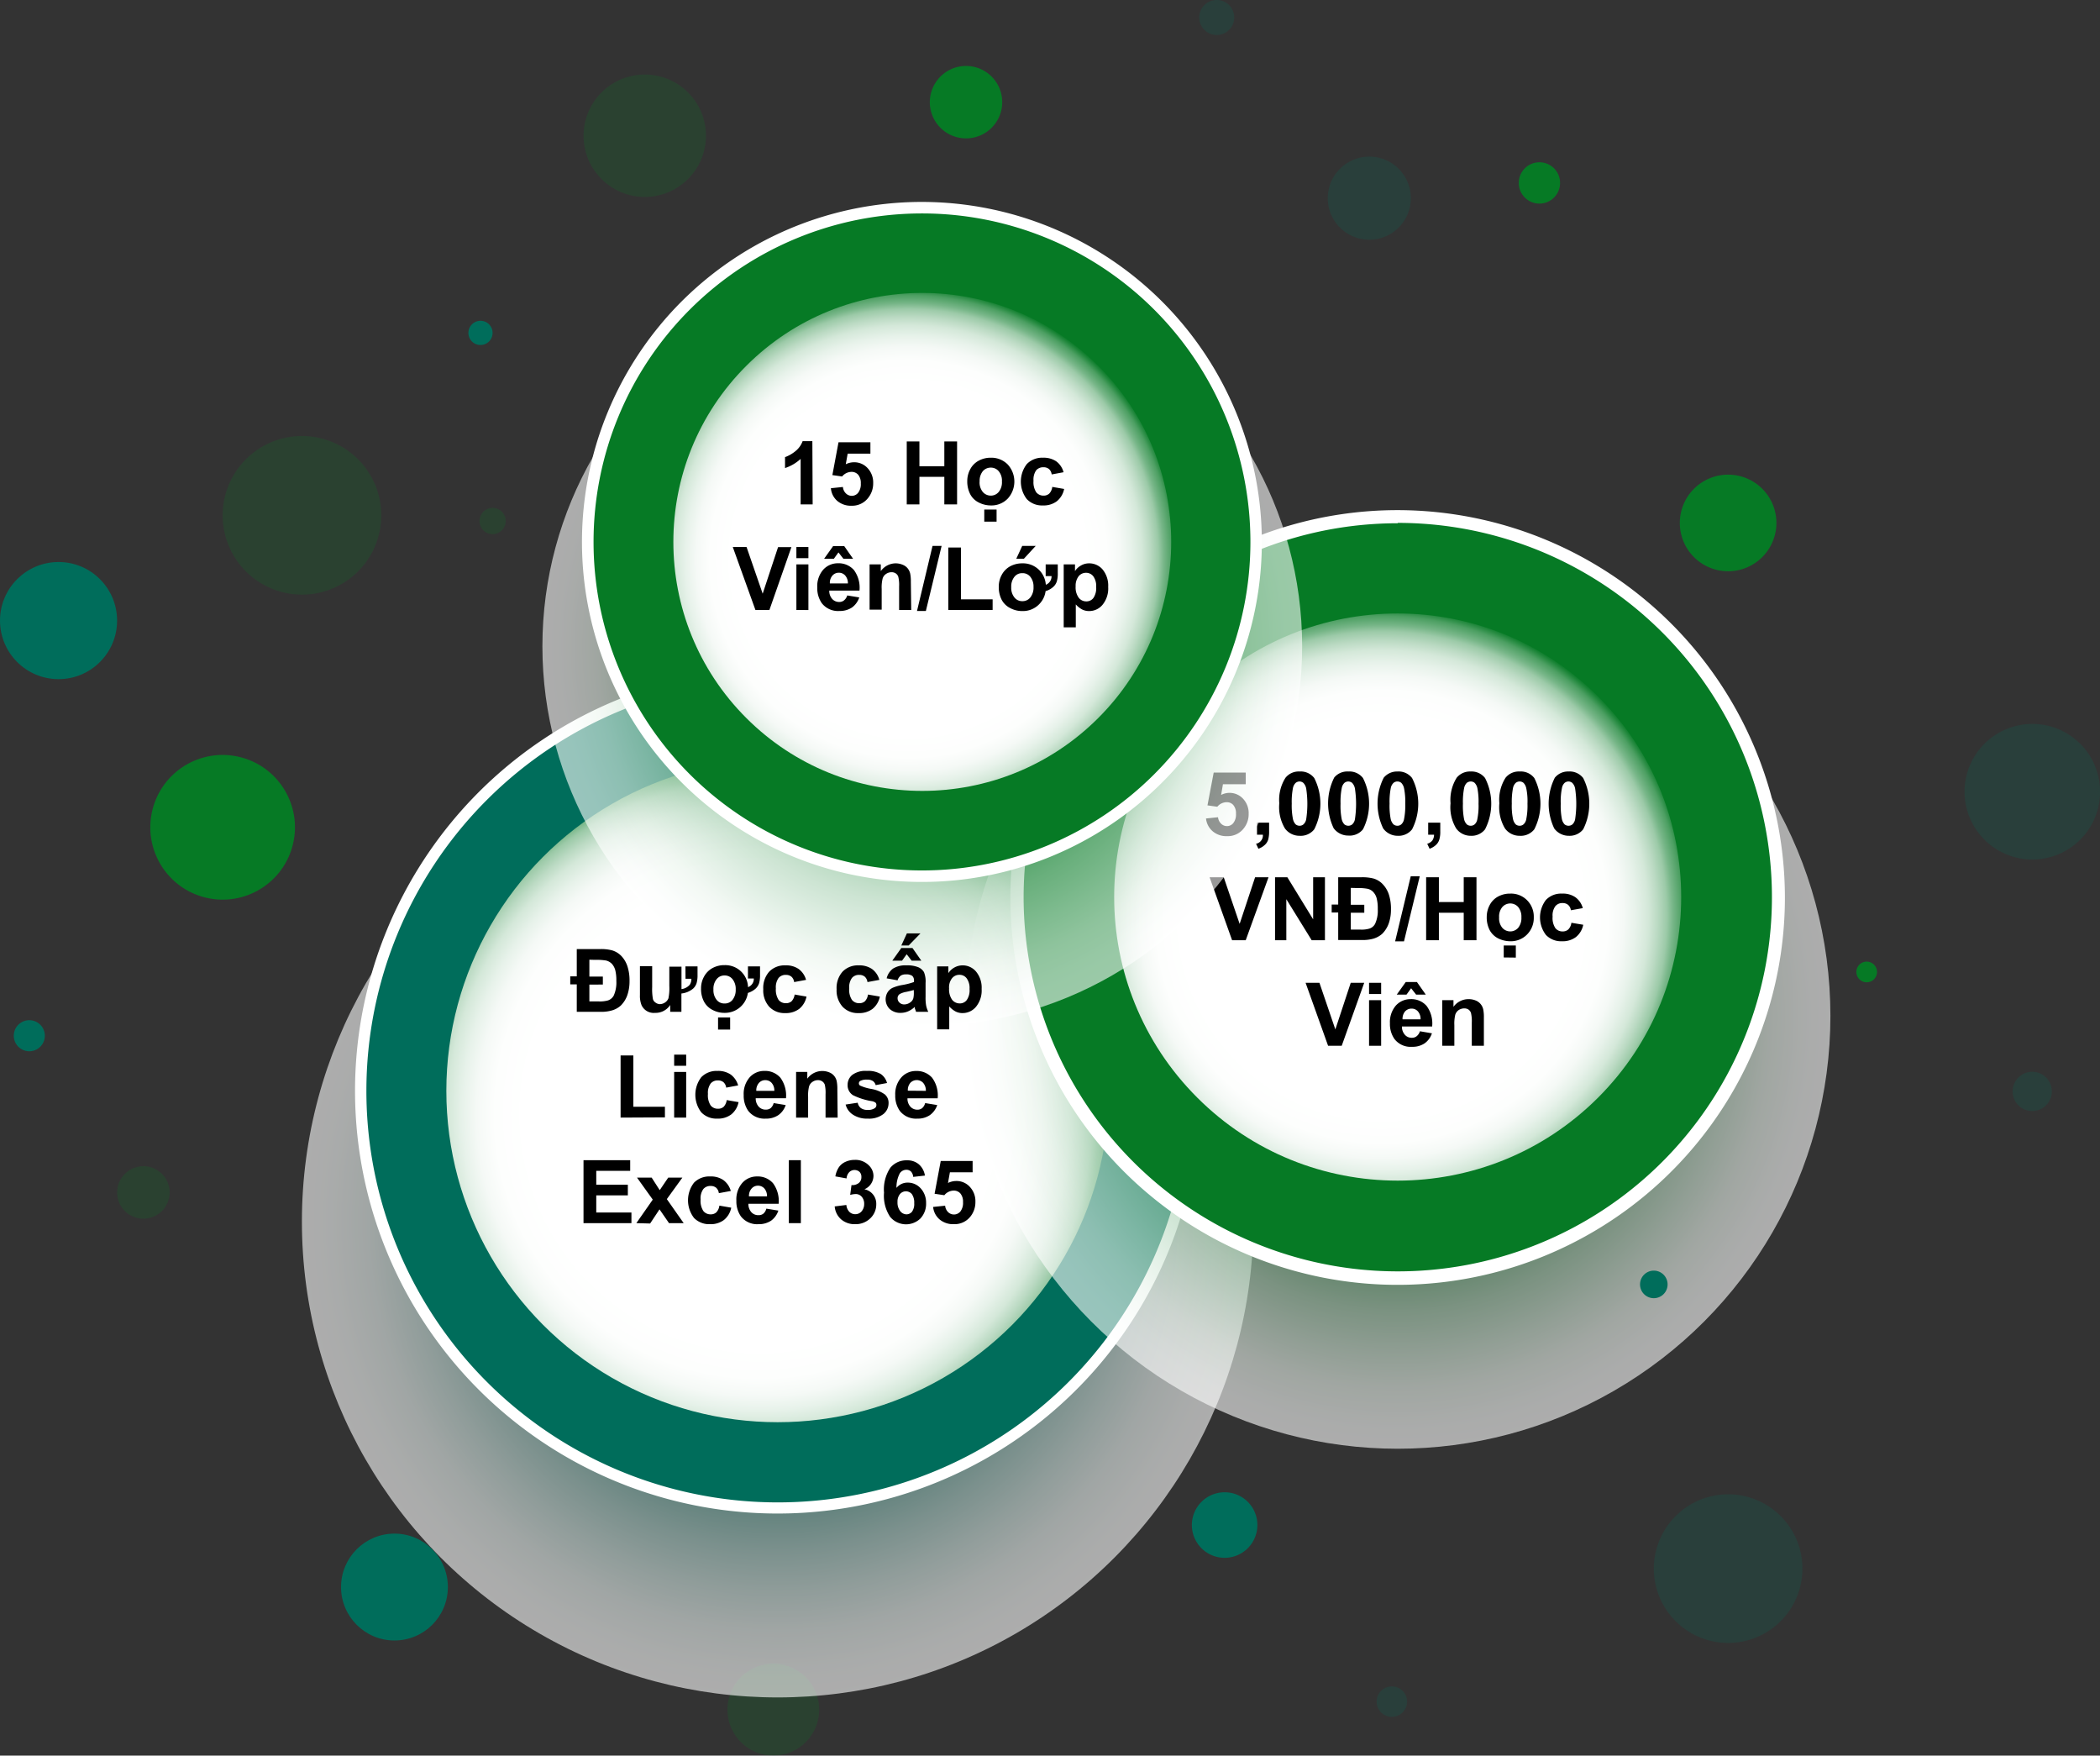 <svg xmlns="http://www.w3.org/2000/svg" xmlns:xlink="http://www.w3.org/1999/xlink" viewBox="0 0 286.58 239.53"><rect x="0" y="0" width="286.58" height="239.53" fill="#333333" stroke="none"/><defs><style>.cls-1{isolation:isolate;}.cls-2{opacity:0.2;}.cls-3{fill:#067a25;}.cls-4{fill:#006d5b;}.cls-5{opacity:0.6;mix-blend-mode:multiply;}.cls-6{fill:url(#radial-gradient);}.cls-7{fill:#fff;}.cls-8{fill:url(#radial-gradient-2);}.cls-9{fill:url(#radial-gradient-3);}.cls-10{fill:url(#radial-gradient-4);}.cls-11{fill:url(#radial-gradient-5);}.cls-12{fill:url(#radial-gradient-6);}</style><radialGradient id="radial-gradient" cx="106.12" cy="166.67" r="64.92" gradientUnits="userSpaceOnUse"><stop offset="0.39" stop-color="#006d5b"></stop><stop offset="0.49" stop-color="#429386"></stop><stop offset="0.59" stop-color="#7cb4ab"></stop><stop offset="0.69" stop-color="#abcfc9"></stop><stop offset="0.78" stop-color="#cfe4e0"></stop><stop offset="0.86" stop-color="#eaf3f1"></stop><stop offset="0.94" stop-color="#f9fcfb"></stop><stop offset="1" stop-color="#fff"></stop></radialGradient><radialGradient id="radial-gradient-2" cx="103.59" cy="151.95" r="49.4" gradientUnits="userSpaceOnUse"><stop offset="0.64" stop-color="#fff"></stop><stop offset="0.73" stop-color="#fdfefd"></stop><stop offset="0.78" stop-color="#f5f9f6"></stop><stop offset="0.82" stop-color="#e7f2ea"></stop><stop offset="0.86" stop-color="#d4e8d9"></stop><stop offset="0.89" stop-color="#bbdac3"></stop><stop offset="0.92" stop-color="#9ccaa8"></stop><stop offset="0.94" stop-color="#77b688"></stop><stop offset="0.97" stop-color="#4c9f62"></stop><stop offset="0.99" stop-color="#1d8639"></stop><stop offset="1" stop-color="#067a25"></stop></radialGradient><radialGradient id="radial-gradient-3" cx="190.74" cy="138.61" r="59.05" gradientUnits="userSpaceOnUse"><stop offset="0.39" stop-color="#067a25"></stop><stop offset="0.48" stop-color="#449b5b"></stop><stop offset="0.58" stop-color="#7cb98c"></stop><stop offset="0.68" stop-color="#abd2b5"></stop><stop offset="0.78" stop-color="#cfe6d5"></stop><stop offset="0.86" stop-color="#eaf4ec"></stop><stop offset="0.94" stop-color="#f9fcfa"></stop><stop offset="1" stop-color="#fff"></stop></radialGradient><radialGradient id="radial-gradient-4" cx="188.57" cy="125.06" r="42.28" gradientTransform="translate(142.41 -99.03) rotate(45)" xlink:href="#radial-gradient-2"></radialGradient><radialGradient id="radial-gradient-5" cx="125.86" cy="88.18" r="51.84" xlink:href="#radial-gradient-3"></radialGradient><radialGradient id="radial-gradient-6" cx="123.95" cy="76.28" r="37.11" gradientTransform="translate(89.15 -67.34) rotate(45)" xlink:href="#radial-gradient-2"></radialGradient></defs><g class="cls-1"><g id="Layer_2" data-name="Layer 2"><g id="Layer_1-2" data-name="Layer 1"><g class="cls-2"><path class="cls-3" d="M100.55,229.47a6.26,6.26,0,1,1,1.2,8.78A6.27,6.27,0,0,1,100.55,229.47Z"></path><path class="cls-3" d="M32.59,63.77a10.82,10.82,0,1,1,2.07,15.15A10.81,10.81,0,0,1,32.59,63.77Z"></path><path class="cls-3" d="M65.8,70a1.79,1.79,0,1,1,.34,2.51A1.8,1.8,0,0,1,65.8,70Z"></path><path class="cls-3" d="M81.34,13.47a8.35,8.35,0,1,1,1.6,11.7A8.34,8.34,0,0,1,81.34,13.47Z"></path><path class="cls-3" d="M16.71,160.54a3.58,3.58,0,1,1,.69,5A3.57,3.57,0,0,1,16.71,160.54Z"></path><path class="cls-4" d="M227.76,207.88a10.14,10.14,0,1,1,1.94,14.21A10.14,10.14,0,0,1,227.76,207.88Z"></path><path class="cls-4" d="M275.2,147.28a2.68,2.68,0,1,1,.51,3.76A2.69,2.69,0,0,1,275.2,147.28Z"></path><path class="cls-4" d="M182.35,23.61a5.67,5.67,0,1,1,1.08,7.94A5.66,5.66,0,0,1,182.35,23.61Z"></path><path class="cls-4" d="M164.14.94a2.39,2.39,0,1,1,.46,3.35A2.39,2.39,0,0,1,164.14.94Z"></path><circle class="cls-4" cx="277.34" cy="108" r="9.25" transform="translate(-19.68 89.09) rotate(-17.63)"></circle><path class="cls-4" d="M188.29,230.9a2.08,2.08,0,1,1,.39,2.92A2.08,2.08,0,0,1,188.29,230.9Z"></path></g><g class="cls-5"><circle class="cls-6" cx="106.12" cy="166.67" r="64.92"></circle></g><circle class="cls-4" cx="106.12" cy="148.83" r="56.89" transform="translate(-74.16 118.63) rotate(-45)"></circle><path class="cls-7" d="M106.12,92.7A56.14,56.14,0,1,1,50,148.83,56.13,56.13,0,0,1,106.12,92.7m0-1.52a57.66,57.66,0,1,0,57.65,57.65,57.72,57.72,0,0,0-57.65-57.65Z"></path><circle class="cls-8" cx="106.12" cy="148.83" r="45.21"></circle><g class="cls-5"><circle class="cls-9" cx="190.74" cy="138.61" r="59.05"></circle></g><circle class="cls-3" cx="190.74" cy="122.39" r="51.95"></circle><path class="cls-7" d="M190.74,71.34a51.06,51.06,0,1,1-51.05,51.05,51.06,51.06,0,0,1,51.05-51m0-1.79a52.85,52.85,0,1,0,52.84,52.84,52.91,52.91,0,0,0-52.84-52.84Z"></path><circle class="cls-10" cx="190.74" cy="122.39" r="38.69" transform="translate(-30.68 170.72) rotate(-45)"></circle><path d="M164.58,111.67l1.64-.17a1.41,1.41,0,0,0,.42.88,1.13,1.13,0,0,0,.8.33,1.11,1.11,0,0,0,.87-.42,1.89,1.89,0,0,0,.36-1.26,1.73,1.73,0,0,0-.36-1.19,1.17,1.17,0,0,0-.92-.39,1.66,1.66,0,0,0-1.27.62l-1.34-.19.85-4.47H170V107h-3.11l-.25,1.46a2.5,2.5,0,0,1,3,.52,2.86,2.86,0,0,1,.76,2.07,3.07,3.07,0,0,1-.61,1.89,2.74,2.74,0,0,1-2.33,1.14,2.87,2.87,0,0,1-1.94-.64A2.66,2.66,0,0,1,164.58,111.67Z"></path><path d="M171.54,112.24h1.65v1.17a4.18,4.18,0,0,1-.12,1.13,1.64,1.64,0,0,1-.47.74,2.49,2.49,0,0,1-.87.52l-.32-.68a1.16,1.16,0,0,0,.93-1.24h-.8Z"></path><path d="M177.35,105.26a2.33,2.33,0,0,1,2,.89,7.71,7.71,0,0,1,0,7,2.35,2.35,0,0,1-2,.88,2.45,2.45,0,0,1-2-1,5.68,5.68,0,0,1-.77-3.43,5.61,5.61,0,0,1,.85-3.49A2.32,2.32,0,0,1,177.35,105.26Zm0,1.36a.84.84,0,0,0-.53.19,1.32,1.32,0,0,0-.37.68,9.72,9.72,0,0,0-.17,2.16,9.24,9.24,0,0,0,.16,2.07,1.52,1.52,0,0,0,.38.76.85.85,0,0,0,.53.18.78.78,0,0,0,.53-.19,1.24,1.24,0,0,0,.37-.68,14,14,0,0,0,0-4.22,1.52,1.52,0,0,0-.39-.76A.84.84,0,0,0,177.35,106.62Z"></path><path d="M184,105.26a2.34,2.34,0,0,1,2,.89,7.75,7.75,0,0,1,0,7A2.33,2.33,0,0,1,184,114a2.46,2.46,0,0,1-2-1,7.89,7.89,0,0,1,.08-6.92A2.32,2.32,0,0,1,184,105.26Zm0,1.36a.88.88,0,0,0-.53.19,1.32,1.32,0,0,0-.36.68,9.72,9.72,0,0,0-.17,2.16,9.42,9.42,0,0,0,.15,2.07,1.52,1.52,0,0,0,.38.76.87.87,0,0,0,.53.18.83.83,0,0,0,.54-.19,1.24,1.24,0,0,0,.36-.68,14,14,0,0,0,0-4.22,1.52,1.52,0,0,0-.38-.76A.89.89,0,0,0,184,106.62Z"></path><path d="M190.7,105.26a2.33,2.33,0,0,1,2,.89,7.67,7.67,0,0,1,0,7,2.32,2.32,0,0,1-1.94.88,2.43,2.43,0,0,1-2-1,7.84,7.84,0,0,1,.07-6.92A2.35,2.35,0,0,1,190.7,105.26Zm0,1.36a.84.84,0,0,0-.53.19,1.32,1.32,0,0,0-.37.68,9.72,9.72,0,0,0-.17,2.16,9.42,9.42,0,0,0,.15,2.07,1.52,1.52,0,0,0,.39.76.83.83,0,0,0,.53.18.78.78,0,0,0,.53-.19,1.24,1.24,0,0,0,.37-.68,9.51,9.51,0,0,0,.17-2.14,9.34,9.34,0,0,0-.16-2.08,1.52,1.52,0,0,0-.38-.76A.86.86,0,0,0,190.7,106.62Z"></path><path d="M194.9,112.24h1.65v1.17a3.76,3.76,0,0,1-.13,1.13,1.62,1.62,0,0,1-.46.74,2.49,2.49,0,0,1-.87.52l-.32-.68a1.38,1.38,0,0,0,.7-.45,1.4,1.4,0,0,0,.23-.79h-.8Z"></path><path d="M200.71,105.26a2.33,2.33,0,0,1,1.95.89,7.67,7.67,0,0,1,0,7,2.32,2.32,0,0,1-1.94.88,2.43,2.43,0,0,1-2-1,5.6,5.6,0,0,1-.77-3.43,5.68,5.68,0,0,1,.84-3.49A2.34,2.34,0,0,1,200.71,105.26Zm0,1.36a.89.89,0,0,0-.54.19,1.39,1.39,0,0,0-.36.68,9.72,9.72,0,0,0-.17,2.16,9.42,9.42,0,0,0,.15,2.07,1.44,1.44,0,0,0,.39.76.83.83,0,0,0,.53.18.8.8,0,0,0,.53-.19,1.18,1.18,0,0,0,.36-.68,9,9,0,0,0,.17-2.14,9.52,9.52,0,0,0-.15-2.08,1.52,1.52,0,0,0-.38-.76A.86.86,0,0,0,200.71,106.62Z"></path><path d="M207.38,105.26a2.33,2.33,0,0,1,2,.89,7.71,7.71,0,0,1,0,7,2.35,2.35,0,0,1-2,.88,2.43,2.43,0,0,1-2-1,5.68,5.68,0,0,1-.77-3.43,5.61,5.61,0,0,1,.85-3.49A2.32,2.32,0,0,1,207.38,105.26Zm0,1.36a.84.84,0,0,0-.53.19,1.32,1.32,0,0,0-.37.68,9.72,9.72,0,0,0-.17,2.16,8.66,8.66,0,0,0,.16,2.07,1.52,1.52,0,0,0,.38.76.83.83,0,0,0,.53.18.78.78,0,0,0,.53-.19,1.24,1.24,0,0,0,.37-.68,9.51,9.51,0,0,0,.17-2.14,8.76,8.76,0,0,0-.16-2.08,1.52,1.52,0,0,0-.38-.76A.84.84,0,0,0,207.38,106.62Z"></path><path d="M214.05,105.26a2.34,2.34,0,0,1,2,.89,7.75,7.75,0,0,1,0,7,2.34,2.34,0,0,1-1.95.88,2.45,2.45,0,0,1-2-1,7.89,7.89,0,0,1,.08-6.92A2.32,2.32,0,0,1,214.05,105.26Zm0,1.36a.86.86,0,0,0-.53.19,1.25,1.25,0,0,0-.36.68,9.14,9.14,0,0,0-.17,2.16,9.42,9.42,0,0,0,.15,2.07,1.52,1.52,0,0,0,.38.76.85.85,0,0,0,.53.18.83.83,0,0,0,.54-.19,1.3,1.3,0,0,0,.36-.68,14,14,0,0,0,0-4.22,1.44,1.44,0,0,0-.39-.76A.84.84,0,0,0,214.05,106.62Z"></path><path d="M168.14,128.28l-3.07-8.59H167l2.17,6.36,2.11-6.36h1.83L170,128.28Z"></path><path d="M174,128.28v-8.59h1.68l3.52,5.74v-5.74h1.61v8.59H179l-3.46-5.6v5.6Z"></path><path d="M182.62,119.69h3.16a6.14,6.14,0,0,1,1.65.17,2.82,2.82,0,0,1,1.3.81,3.7,3.7,0,0,1,.81,1.39,6.3,6.3,0,0,1,.28,2,5.77,5.77,0,0,1-.3,1.92,3.82,3.82,0,0,1-.89,1.42,3.16,3.16,0,0,1-1.22.67,5.27,5.27,0,0,1-1.54.18h-3.25v-3.75h-.89v-1.09h.89Zm1.72,1.45v2.3h1.84v1.09h-1.84v2.3h1.31a3.77,3.77,0,0,0,1.24-.14,1.33,1.33,0,0,0,.76-.64,4.25,4.25,0,0,0,.37-2,5.68,5.68,0,0,0-.15-1.49,2,2,0,0,0-.46-.85,1.51,1.51,0,0,0-.79-.45,7.49,7.49,0,0,0-1.49-.1Z"></path><path d="M190.39,128.43l2.13-8.88h1.23l-2.15,8.88Z"></path><path d="M194.62,128.28v-8.59h1.74v3.38h3.39v-3.38h1.74v8.59h-1.74v-3.75h-3.39v3.75Z"></path><path d="M202.89,125.08a3.41,3.41,0,0,1,.4-1.59,2.76,2.76,0,0,1,1.15-1.17,3.36,3.36,0,0,1,1.65-.4,3.07,3.07,0,0,1,2.32.92,3.16,3.16,0,0,1,.9,2.31,3.2,3.2,0,0,1-.91,2.34,3.08,3.08,0,0,1-2.29.93,3.75,3.75,0,0,1-1.64-.38,2.71,2.71,0,0,1-1.18-1.14A3.77,3.77,0,0,1,202.89,125.08Zm1.69.09a2,2,0,0,0,.44,1.42,1.44,1.44,0,0,0,2.16,0,2.11,2.11,0,0,0,.44-1.43,2.07,2.07,0,0,0-.44-1.41,1.44,1.44,0,0,0-2.16,0A2,2,0,0,0,204.58,125.17Zm.63,5.46V129h1.65v1.65Z"></path><path d="M216,123.9l-1.63.29a1.16,1.16,0,0,0-.37-.73,1.13,1.13,0,0,0-.75-.25,1.21,1.21,0,0,0-1,.43,2.12,2.12,0,0,0-.37,1.42,2.48,2.48,0,0,0,.37,1.56,1.21,1.21,0,0,0,1,.46,1.11,1.11,0,0,0,.77-.27,1.55,1.55,0,0,0,.42-.91l1.62.27a2.87,2.87,0,0,1-1,1.68,3,3,0,0,1-1.91.57,2.85,2.85,0,0,1-2.18-.86,3.93,3.93,0,0,1,0-4.78,2.86,2.86,0,0,1,2.2-.86,3,3,0,0,1,1.81.49A2.7,2.7,0,0,1,216,123.9Z"></path><path d="M181.24,142.68l-3.07-8.59h1.89l2.17,6.36,2.1-6.36h1.84l-3.07,8.59Z"></path><path d="M186.83,135.62v-1.53h1.65v1.53Zm0,7.06v-6.22h1.65v6.22Z"></path><path d="M193.77,140.7l1.64.28a2.69,2.69,0,0,1-1,1.37,2.92,2.92,0,0,1-1.71.47,2.77,2.77,0,0,1-2.4-1.06,3.54,3.54,0,0,1-.62-2.14,3.46,3.46,0,0,1,.81-2.43,2.68,2.68,0,0,1,2-.87,2.75,2.75,0,0,1,2.19.92,4,4,0,0,1,.76,2.81h-4.12a1.62,1.62,0,0,0,.4,1.13,1.21,1.21,0,0,0,.95.41,1,1,0,0,0,.65-.21A1.35,1.35,0,0,0,193.77,140.7Zm-3.16-5,1.23-1.72h1.52l1.21,1.72h-1.32l-.68-.87-.63.87Zm3.25,3.37a1.56,1.56,0,0,0-.37-1.09,1.11,1.11,0,0,0-.85-.37,1.17,1.17,0,0,0-.9.39,1.56,1.56,0,0,0-.34,1.07Z"></path><path d="M202.5,142.68h-1.65v-3.17a4.88,4.88,0,0,0-.11-1.31.93.93,0,0,0-.34-.46,1,1,0,0,0-.57-.16,1.39,1.39,0,0,0-.77.23,1.23,1.23,0,0,0-.46.62,5.12,5.12,0,0,0-.13,1.43v2.82h-1.65v-6.22h1.53v.91a2.51,2.51,0,0,1,2.05-1.05,2.48,2.48,0,0,1,1,.19,1.67,1.67,0,0,1,.68.51,1.7,1.7,0,0,1,.33.69,5.13,5.13,0,0,1,.09,1.1Z"></path><path class="cls-3" d="M136.77,14A4.94,4.94,0,1,1,131.83,9,4.94,4.94,0,0,1,136.77,14Z"></path><circle class="cls-3" cx="30.39" cy="112.88" r="9.87" transform="translate(-86.46 116.52) rotate(-76.72)"></circle><path class="cls-3" d="M256.15,132.61a1.41,1.41,0,1,1-1.41-1.41A1.41,1.41,0,0,1,256.15,132.61Z"></path><path class="cls-3" d="M242.42,71.34a6.59,6.59,0,1,1-6.58-6.58A6.58,6.58,0,0,1,242.42,71.34Z"></path><circle class="cls-3" cx="210.08" cy="24.96" r="2.82"></circle><circle class="cls-4" cx="7.99" cy="84.67" r="7.99"></circle><circle class="cls-4" cx="4" cy="141.32" r="2.12" transform="translate(-134.46 112.74) rotate(-76.72)"></circle><path class="cls-4" d="M171.59,208.07a4.47,4.47,0,1,1-4.47-4.47A4.46,4.46,0,0,1,171.59,208.07Z"></path><path class="cls-4" d="M227.57,175.24a1.88,1.88,0,1,1-1.88-1.88A1.88,1.88,0,0,1,227.57,175.24Z"></path><circle class="cls-4" cx="53.83" cy="216.53" r="7.29"></circle><path class="cls-4" d="M67.22,45.42a1.65,1.65,0,1,1-1.64-1.65A1.64,1.64,0,0,1,67.22,45.42Z"></path><g class="cls-5"><circle class="cls-11" cx="125.86" cy="88.18" r="51.84"></circle></g><circle class="cls-3" cx="125.86" cy="73.94" r="45.6"></circle><path class="cls-7" d="M125.86,29.12A44.82,44.82,0,1,1,81,73.94a44.82,44.82,0,0,1,44.82-44.82m0-1.57a46.39,46.39,0,1,0,46.38,46.39,46.44,46.44,0,0,0-46.38-46.39Z"></path><circle class="cls-12" cx="125.86" cy="73.94" r="33.97" transform="translate(-15.42 110.65) rotate(-45)"></circle><path d="M110.9,68.82h-1.64V62.61a5.85,5.85,0,0,1-2.13,1.25V62.37a4.88,4.88,0,0,0,1.4-.8,3.11,3.11,0,0,0,1-1.38h1.33Z"></path><path d="M113.39,66.61l1.64-.17a1.38,1.38,0,0,0,.41.88,1.13,1.13,0,0,0,.8.33,1.11,1.11,0,0,0,.87-.42,1.91,1.91,0,0,0,.36-1.27,1.75,1.75,0,0,0-.35-1.18,1.18,1.18,0,0,0-.93-.4,1.68,1.68,0,0,0-1.27.63l-1.33-.19.84-4.48h4.35v1.55h-3.1l-.26,1.45a2.53,2.53,0,0,1,1.12-.27,2.45,2.45,0,0,1,1.86.8,2.85,2.85,0,0,1,.76,2.06,3.12,3.12,0,0,1-.61,1.9A2.75,2.75,0,0,1,116.22,69a2.87,2.87,0,0,1-1.94-.64A2.56,2.56,0,0,1,113.39,66.61Z"></path><path d="M123.74,68.82V60.23h1.73v3.38h3.4V60.23h1.74v8.59h-1.74V65.06h-3.4v3.76Z"></path><path d="M132,65.62a3.35,3.35,0,0,1,.4-1.59,2.76,2.76,0,0,1,1.15-1.17,3.36,3.36,0,0,1,1.65-.41,3.13,3.13,0,0,1,2.32.92,3.45,3.45,0,0,1,0,4.66,3.08,3.08,0,0,1-2.3.93,3.59,3.59,0,0,1-1.63-.39,2.63,2.63,0,0,1-1.18-1.13A3.79,3.79,0,0,1,132,65.62Zm1.68.09a2.05,2.05,0,0,0,.44,1.41,1.42,1.42,0,0,0,1.09.5,1.38,1.38,0,0,0,1.08-.5,2.07,2.07,0,0,0,.44-1.43,2,2,0,0,0-.44-1.4,1.38,1.38,0,0,0-1.08-.49,1.41,1.41,0,0,0-1.09.49A2.08,2.08,0,0,0,133.69,65.71Zm.64,5.46V69.52H136v1.65Z"></path><path d="M145.14,64.43l-1.62.3a1.19,1.19,0,0,0-.37-.74,1.14,1.14,0,0,0-.75-.24,1.26,1.26,0,0,0-1,.42,2.22,2.22,0,0,0-.36,1.42,2.53,2.53,0,0,0,.37,1.57,1.24,1.24,0,0,0,1,.46,1.11,1.11,0,0,0,.77-.27,1.58,1.58,0,0,0,.42-.92l1.62.28a2.87,2.87,0,0,1-1,1.68,3,3,0,0,1-1.92.57,2.85,2.85,0,0,1-2.17-.86,3.91,3.91,0,0,1,0-4.79,2.9,2.9,0,0,1,2.2-.86,3.06,3.06,0,0,1,1.81.49A2.7,2.7,0,0,1,145.14,64.43Z"></path><path d="M103.09,83.22,100,74.63h1.88L104.08,81l2.1-6.35H108L105,83.22Z"></path><path d="M108.68,76.15V74.63h1.64v1.52Zm0,7.07V77h1.64v6.23Z"></path><path d="M115.62,81.24l1.64.27a2.76,2.76,0,0,1-1,1.38,3,3,0,0,1-1.71.47,2.8,2.8,0,0,1-2.4-1.06,3.58,3.58,0,0,1-.62-2.15,3.42,3.42,0,0,1,.81-2.42,2.68,2.68,0,0,1,2-.88,2.78,2.78,0,0,1,2.19.92,4.05,4.05,0,0,1,.76,2.81h-4.12a1.62,1.62,0,0,0,.4,1.14,1.25,1.25,0,0,0,.95.41,1,1,0,0,0,.65-.21A1.35,1.35,0,0,0,115.62,81.24Zm-3.16-5,1.23-1.73h1.52l1.21,1.73H115.1l-.68-.87-.63.87Zm3.25,3.36a1.58,1.58,0,0,0-.37-1.08,1.13,1.13,0,0,0-.86-.38,1.14,1.14,0,0,0-.89.4,1.49,1.49,0,0,0-.34,1.06Z"></path><path d="M124.35,83.22H122.7V80a4.79,4.79,0,0,0-.11-1.3.89.89,0,0,0-.34-.46,1,1,0,0,0-.57-.17,1.32,1.32,0,0,0-.77.24,1.15,1.15,0,0,0-.46.62,5.07,5.07,0,0,0-.13,1.43v2.82h-1.65V77h1.53v.92a2.52,2.52,0,0,1,2-1.06,2.48,2.48,0,0,1,1,.2,1.65,1.65,0,0,1,.68.5,1.84,1.84,0,0,1,.33.69,5.23,5.23,0,0,1,.09,1.11Z"></path><path d="M125.14,83.36l2.12-8.88h1.24l-2.15,8.88Z"></path><path d="M129.41,83.22V74.7h1.73v7.07h4.32v1.45Z"></path><path d="M142.7,77h1.65v1.18a3.79,3.79,0,0,1-.13,1.14,1.68,1.68,0,0,1-.46.73,2.68,2.68,0,0,1-1.07.6,3.11,3.11,0,0,1-.88,1.79,3.08,3.08,0,0,1-2.29.93,3.44,3.44,0,0,1-1.63-.39,2.68,2.68,0,0,1-1.19-1.14,3.73,3.73,0,0,1-.4-1.81,3.29,3.29,0,0,1,.4-1.59,2.87,2.87,0,0,1,1.16-1.18,3.46,3.46,0,0,1,1.64-.4,3.11,3.11,0,0,1,2.32.92,3.17,3.17,0,0,1,.9,2,1.21,1.21,0,0,0,.78-1.18h-.8ZM138,80.11a2.07,2.07,0,0,0,.44,1.41,1.33,1.33,0,0,0,1.08.5,1.34,1.34,0,0,0,1.08-.5,2.14,2.14,0,0,0,.44-1.43,2.1,2.1,0,0,0-.44-1.4,1.33,1.33,0,0,0-1.08-.49,1.32,1.32,0,0,0-1.08.49A2.1,2.1,0,0,0,138,80.11Zm.69-3.88.81-1.75h1.84l-1.61,1.75Z"></path><path d="M145.16,77h1.54v.92a2.28,2.28,0,0,1,.81-.76,2.2,2.2,0,0,1,1.13-.3,2.39,2.39,0,0,1,1.84.85,3.47,3.47,0,0,1,.75,2.37,3.51,3.51,0,0,1-.76,2.42,2.35,2.35,0,0,1-1.84.87,2.06,2.06,0,0,1-.94-.21,3.05,3.05,0,0,1-.88-.7v3.13h-1.65Zm1.63,3a2.37,2.37,0,0,0,.42,1.55,1.28,1.28,0,0,0,1,.5,1.19,1.19,0,0,0,1-.46,2.4,2.4,0,0,0,.38-1.51,2.26,2.26,0,0,0-.39-1.45,1.23,1.23,0,0,0-1-.48,1.27,1.27,0,0,0-1,.47A2.1,2.1,0,0,0,146.79,80Z"></path><path d="M78.71,129.49h3.16a5.76,5.76,0,0,1,1.65.17,2.88,2.88,0,0,1,1.3.8,3.74,3.74,0,0,1,.81,1.4,6.25,6.25,0,0,1,.28,2,5.76,5.76,0,0,1-.3,1.91,3.74,3.74,0,0,1-.89,1.42,3,3,0,0,1-1.22.67,5.22,5.22,0,0,1-1.54.19H78.71v-3.75h-.89v-1.09h.89Zm1.72,1.45v2.3h1.84v1.09H80.43v2.3h1.31a4.07,4.07,0,0,0,1.24-.14,1.4,1.4,0,0,0,.77-.65,4.36,4.36,0,0,0,.36-2,5.73,5.73,0,0,0-.15-1.49,2.1,2.1,0,0,0-.46-.85,1.66,1.66,0,0,0-.79-.45,7.76,7.76,0,0,0-1.49-.09Z"></path><path d="M93.54,131.85h1.65V133a3.88,3.88,0,0,1-.13,1.14,1.74,1.74,0,0,1-.46.73,3,3,0,0,1-1.61.68v2.5H91.46v-.94a2.36,2.36,0,0,1-2.07,1.08,1.82,1.82,0,0,1-1.84-1.05,3.43,3.43,0,0,1-.22-1.38v-3.94H89v2.86a7.7,7.7,0,0,0,.1,1.61.79.79,0,0,0,.32.47A1.07,1.07,0,0,0,90,137a1.29,1.29,0,0,0,.76-.23,1.21,1.21,0,0,0,.46-.57,6.85,6.85,0,0,0,.12-1.68v-2.63H93v3.06a1.79,1.79,0,0,0,1.14-.61,1.44,1.44,0,0,0,.21-.8h-.8Z"></path><path d="M102.07,131.85h1.65V133a3.88,3.88,0,0,1-.13,1.14,1.74,1.74,0,0,1-.46.73,2.8,2.8,0,0,1-1.07.6,3.16,3.16,0,0,1-3.17,2.72,3.44,3.44,0,0,1-1.63-.39,2.7,2.7,0,0,1-1.19-1.15,3.68,3.68,0,0,1-.4-1.8,3.24,3.24,0,0,1,.4-1.59,2.87,2.87,0,0,1,1.16-1.18,3.32,3.32,0,0,1,1.64-.4,3.1,3.1,0,0,1,3.21,3,1.2,1.2,0,0,0,.79-1.18h-.8ZM97.36,135a2.1,2.1,0,0,0,.44,1.42,1.32,1.32,0,0,0,1.08.49,1.33,1.33,0,0,0,1.08-.49,2.16,2.16,0,0,0,.44-1.43,2.1,2.1,0,0,0-.44-1.4,1.34,1.34,0,0,0-1.08-.5,1.33,1.33,0,0,0-1.08.5A2.07,2.07,0,0,0,97.36,135Zm.63,5.47v-1.65h1.65v1.65Z"></path><path d="M110,133.69l-1.63.3a1.14,1.14,0,0,0-.37-.74,1.13,1.13,0,0,0-.75-.24,1.23,1.23,0,0,0-1,.42,2.16,2.16,0,0,0-.37,1.42,2.6,2.6,0,0,0,.37,1.57,1.23,1.23,0,0,0,1,.45,1.11,1.11,0,0,0,.77-.26,1.61,1.61,0,0,0,.42-.92l1.62.28a2.87,2.87,0,0,1-1,1.68,3,3,0,0,1-1.91.57,2.84,2.84,0,0,1-2.18-.87,3.32,3.32,0,0,1-.81-2.38,3.35,3.35,0,0,1,.81-2.4,2.92,2.92,0,0,1,2.21-.86,3,3,0,0,1,1.8.49A2.73,2.73,0,0,1,110,133.69Z"></path><path d="M120,133.69l-1.62.3a1.19,1.19,0,0,0-.37-.74,1.13,1.13,0,0,0-.75-.24,1.23,1.23,0,0,0-1,.42,2.16,2.16,0,0,0-.37,1.42,2.53,2.53,0,0,0,.37,1.57,1.23,1.23,0,0,0,1,.45,1.11,1.11,0,0,0,.77-.26,1.61,1.61,0,0,0,.42-.92l1.62.28a2.87,2.87,0,0,1-1,1.68,3,3,0,0,1-1.92.57,2.82,2.82,0,0,1-2.17-.87,3.32,3.32,0,0,1-.81-2.38,3.35,3.35,0,0,1,.81-2.4,2.9,2.9,0,0,1,2.2-.86,3.06,3.06,0,0,1,1.81.49A2.67,2.67,0,0,1,120,133.69Z"></path><path d="M122.49,133.75l-1.49-.27a2.3,2.3,0,0,1,.87-1.33,3.15,3.15,0,0,1,1.82-.44,4,4,0,0,1,1.64.26,1.68,1.68,0,0,1,.76.66,3.37,3.37,0,0,1,.22,1.48V136a6,6,0,0,0,.08,1.21,3.66,3.66,0,0,0,.29.84H125c0-.11-.09-.28-.16-.49a1.47,1.47,0,0,0,0-.19,3.23,3.23,0,0,1-.91.61,2.52,2.52,0,0,1-1,.21,2.13,2.13,0,0,1-1.52-.53,1.86,1.86,0,0,1-.3-2.25,1.64,1.64,0,0,1,.71-.64,5.87,5.87,0,0,1,1.31-.38,9,9,0,0,0,1.6-.41v-.16a.85.85,0,0,0-.24-.68,1.42,1.42,0,0,0-.88-.2,1.23,1.23,0,0,0-.69.17A1.25,1.25,0,0,0,122.49,133.75Zm-.72-2.68,1.23-1.73h1.52l1.21,1.73h-1.32l-.68-.88-.63.88Zm2.93,4c-.21.07-.55.15-1,.25a2.89,2.89,0,0,0-.89.29.66.66,0,0,0-.32.58.78.78,0,0,0,.25.59.91.91,0,0,0,.66.26,1.4,1.4,0,0,0,.85-.3,1,1,0,0,0,.39-.54,3.32,3.32,0,0,0,.07-.8ZM123,129l.76-1.65h1.85L124,129Z"></path><path d="M127.89,131.85h1.53v.92a2.33,2.33,0,0,1,1.94-1.06,2.38,2.38,0,0,1,1.84.85,3.43,3.43,0,0,1,.76,2.37,3.51,3.51,0,0,1-.76,2.42,2.37,2.37,0,0,1-1.85.87,2.05,2.05,0,0,1-.93-.21,3.09,3.09,0,0,1-.88-.7v3.13h-1.65Zm1.63,3a2.45,2.45,0,0,0,.41,1.55,1.3,1.3,0,0,0,1,.5,1.17,1.17,0,0,0,1-.46,2.34,2.34,0,0,0,.38-1.51,2.24,2.24,0,0,0-.39-1.45,1.2,1.2,0,0,0-1-.48,1.26,1.26,0,0,0-1,.47A2,2,0,0,0,129.52,134.86Z"></path><path d="M84.69,152.48V144h1.74V151h4.31v1.45Z"></path><path d="M92,145.41v-1.52h1.64v1.52Zm0,7.07v-6.23h1.64v6.23Z"></path><path d="M100.73,148.09l-1.63.3a1.19,1.19,0,0,0-.37-.74,1.13,1.13,0,0,0-.75-.24,1.23,1.23,0,0,0-1,.42,2.16,2.16,0,0,0-.37,1.42,2.53,2.53,0,0,0,.37,1.57,1.23,1.23,0,0,0,1,.45,1.11,1.11,0,0,0,.77-.26,1.61,1.61,0,0,0,.42-.92l1.62.28a2.87,2.87,0,0,1-1,1.68,3,3,0,0,1-1.92.57,2.85,2.85,0,0,1-2.17-.86,3.95,3.95,0,0,1,0-4.79,2.9,2.9,0,0,1,2.2-.86,3.06,3.06,0,0,1,1.81.49A2.77,2.77,0,0,1,100.73,148.09Z"></path><path d="M105.58,150.5l1.64.27a2.69,2.69,0,0,1-1,1.37,2.92,2.92,0,0,1-1.71.48,2.8,2.8,0,0,1-2.4-1.06,3.6,3.6,0,0,1-.62-2.15,3.42,3.42,0,0,1,.81-2.42,2.65,2.65,0,0,1,2-.88,2.78,2.78,0,0,1,2.19.92,4.1,4.1,0,0,1,.77,2.81h-4.13a1.67,1.67,0,0,0,.4,1.14,1.25,1.25,0,0,0,1,.41,1,1,0,0,0,.65-.21A1.4,1.4,0,0,0,105.58,150.5Zm.09-1.67a1.56,1.56,0,0,0-.37-1.09,1.15,1.15,0,0,0-.85-.37,1.14,1.14,0,0,0-.89.39,1.53,1.53,0,0,0-.35,1.07Z"></path><path d="M114.31,152.48h-1.65V149.3a4.94,4.94,0,0,0-.1-1.3.91.91,0,0,0-.35-.46,1,1,0,0,0-.57-.17,1.32,1.32,0,0,0-.77.24,1.15,1.15,0,0,0-.46.62,5.07,5.07,0,0,0-.13,1.43v2.82h-1.64v-6.23h1.53v.92a2.52,2.52,0,0,1,3-.86,1.65,1.65,0,0,1,.68.5,1.7,1.7,0,0,1,.33.69,5.23,5.23,0,0,1,.09,1.11Z"></path><path d="M115.4,150.7l1.65-.25a1.2,1.2,0,0,0,.43.73,1.46,1.46,0,0,0,.9.25,1.58,1.58,0,0,0,1-.24.51.51,0,0,0,.22-.44.43.43,0,0,0-.12-.31,1.23,1.23,0,0,0-.55-.21,8.87,8.87,0,0,1-2.53-.81,1.59,1.59,0,0,1-.73-1.4,1.74,1.74,0,0,1,.63-1.36,3,3,0,0,1,2-.55,3.39,3.39,0,0,1,1.89.42,2.14,2.14,0,0,1,.86,1.23l-1.55.29a1,1,0,0,0-.38-.56,1.39,1.39,0,0,0-.8-.19,1.81,1.81,0,0,0-.93.18.39.39,0,0,0-.18.33.35.35,0,0,0,.16.3,6.24,6.24,0,0,0,1.54.46,4.52,4.52,0,0,1,1.83.74,1.5,1.5,0,0,1,.52,1.22,1.89,1.89,0,0,1-.71,1.47,3.19,3.19,0,0,1-2.12.62,3.48,3.48,0,0,1-2-.52A2.33,2.33,0,0,1,115.4,150.7Z"></path><path d="M126.25,150.5l1.65.27a2.75,2.75,0,0,1-1,1.37,2.92,2.92,0,0,1-1.71.48,2.8,2.8,0,0,1-2.4-1.06,3.6,3.6,0,0,1-.62-2.15A3.42,3.42,0,0,1,123,147a2.64,2.64,0,0,1,2-.88,2.79,2.79,0,0,1,2.2.92,4.05,4.05,0,0,1,.76,2.81h-4.12a1.62,1.62,0,0,0,.4,1.14,1.25,1.25,0,0,0,.95.41,1,1,0,0,0,.65-.21A1.32,1.32,0,0,0,126.25,150.5Zm.1-1.67a1.6,1.6,0,0,0-.37-1.09,1.2,1.2,0,0,0-1.75,0,1.53,1.53,0,0,0-.34,1.07Z"></path><path d="M79.63,166.88v-8.59H86v1.45H81.37v1.9h4.31v1.45H81.37v2.34h4.8v1.45Z"></path><path d="M86.84,166.88l2.24-3.21-2.15-3h2l1.1,1.71,1.16-1.71h1.93L91,163.6l2.3,3.28h-2L90,165l-1.28,1.93Z"></path><path d="M99.73,162.49l-1.63.3a1.19,1.19,0,0,0-.37-.74,1.13,1.13,0,0,0-.75-.24,1.23,1.23,0,0,0-1,.42,2.16,2.16,0,0,0-.37,1.42,2.53,2.53,0,0,0,.37,1.57,1.24,1.24,0,0,0,1,.46,1.11,1.11,0,0,0,.77-.27,1.58,1.58,0,0,0,.42-.92l1.62.28a2.87,2.87,0,0,1-1,1.68,3,3,0,0,1-1.91.57,2.87,2.87,0,0,1-2.18-.86,3.95,3.95,0,0,1,0-4.79,2.91,2.91,0,0,1,2.21-.86,3,3,0,0,1,1.8.49A2.77,2.77,0,0,1,99.73,162.49Z"></path><path d="M104.58,164.9l1.64.27a2.76,2.76,0,0,1-1,1.38,3,3,0,0,1-1.71.47,2.8,2.8,0,0,1-2.4-1.06,3.58,3.58,0,0,1-.62-2.15,3.42,3.42,0,0,1,.81-2.42,2.65,2.65,0,0,1,2-.88,2.78,2.78,0,0,1,2.19.92,4.1,4.1,0,0,1,.77,2.81h-4.13a1.67,1.67,0,0,0,.4,1.14,1.25,1.25,0,0,0,1,.41,1,1,0,0,0,.65-.21A1.33,1.33,0,0,0,104.58,164.9Zm.09-1.67a1.57,1.57,0,0,0-.37-1.09,1.15,1.15,0,0,0-.85-.37,1.12,1.12,0,0,0-.89.4,1.49,1.49,0,0,0-.35,1.06Z"></path><path d="M107.65,166.88v-8.59h1.64v8.59Z"></path><path d="M113.91,164.6l1.59-.2a1.55,1.55,0,0,0,.41.94,1.13,1.13,0,0,0,.81.32,1.12,1.12,0,0,0,.86-.39,1.5,1.5,0,0,0,.35-1,1.43,1.43,0,0,0-.34-1,1.06,1.06,0,0,0-.81-.36,3,3,0,0,0-.76.12l.18-1.34a1.42,1.42,0,0,0,1-.29,1,1,0,0,0,.35-.82.93.93,0,0,0-.25-.69,1,1,0,0,0-.69-.26,1,1,0,0,0-.72.3,1.34,1.34,0,0,0-.36.85L114,160.5a3.2,3.2,0,0,1,.48-1.25,2.16,2.16,0,0,1,.89-.73,3,3,0,0,1,1.28-.27,2.56,2.56,0,0,1,1.94.77,2,2,0,0,1,.61,1.43,2,2,0,0,1-1.24,1.81,2,2,0,0,1,1.18.71,2,2,0,0,1,.44,1.33,2.6,2.6,0,0,1-.82,1.93,2.85,2.85,0,0,1-2.06.79,2.8,2.8,0,0,1-1.93-.67A2.63,2.63,0,0,1,113.91,164.6Z"></path><path d="M126.22,160.39l-1.6.18a1.2,1.2,0,0,0-.3-.73.89.89,0,0,0-.64-.24,1.08,1.08,0,0,0-.88.47,4.07,4.07,0,0,0-.46,2,1.93,1.93,0,0,1,1.53-.72,2.35,2.35,0,0,1,1.77.78,2.87,2.87,0,0,1,.74,2,2.92,2.92,0,0,1-.78,2.12,2.82,2.82,0,0,1-4.12-.22,5.18,5.18,0,0,1-.84-3.31,5.33,5.33,0,0,1,.87-3.41,2.83,2.83,0,0,1,2.27-1,2.39,2.39,0,0,1,1.62.55A2.54,2.54,0,0,1,126.22,160.39ZM122.48,164a1.89,1.89,0,0,0,.37,1.24,1.11,1.11,0,0,0,.85.44,1,1,0,0,0,.76-.36,1.82,1.82,0,0,0,.3-1.17,2,2,0,0,0-.32-1.23,1.06,1.06,0,0,0-1.63,0A1.62,1.62,0,0,0,122.48,164Z"></path><path d="M127.34,164.67l1.64-.17a1.38,1.38,0,0,0,.41.88,1.14,1.14,0,0,0,1.67-.09,1.91,1.91,0,0,0,.36-1.27,1.75,1.75,0,0,0-.35-1.18,1.18,1.18,0,0,0-.93-.4,1.68,1.68,0,0,0-1.27.63l-1.33-.2.84-4.47h4.35v1.54h-3.1l-.26,1.46a2.53,2.53,0,0,1,1.12-.27,2.45,2.45,0,0,1,1.86.8,2.85,2.85,0,0,1,.76,2.06,3.12,3.12,0,0,1-.61,1.9,2.75,2.75,0,0,1-2.33,1.13,2.87,2.87,0,0,1-1.94-.64A2.56,2.56,0,0,1,127.34,164.67Z"></path></g></g></g></svg>